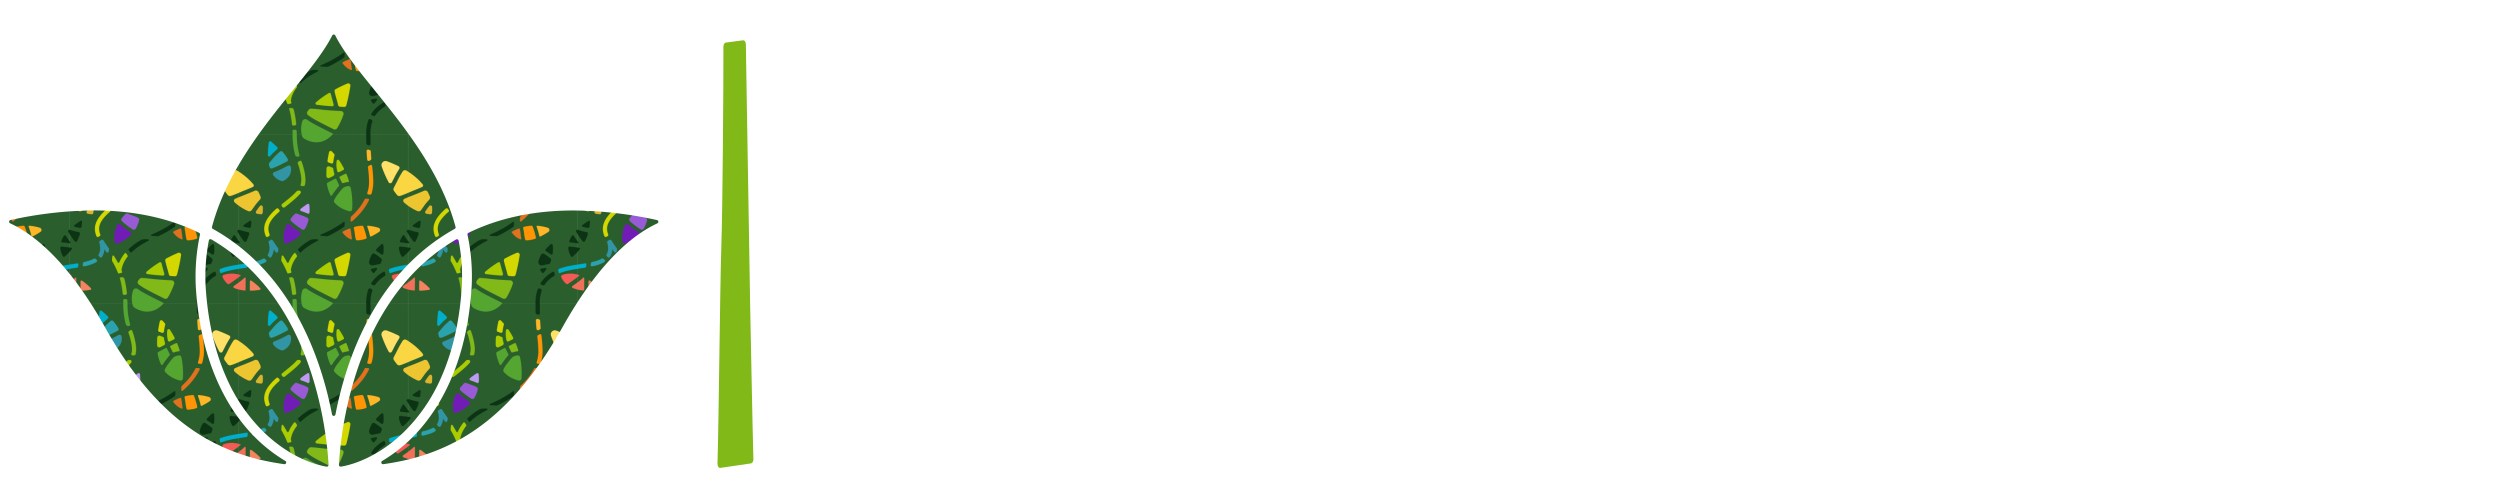 <?xml version="1.0" encoding="UTF-8"?>
<svg xmlns="http://www.w3.org/2000/svg" xmlns:xlink="http://www.w3.org/1999/xlink" viewBox="0 0 1417.47 270.98">
  <defs>
    <clipPath id="clip-path">
      <rect width="400" height="400" style="fill:none"></rect>
    </clipPath>
    <pattern id="New_Pattern_5" data-name="New Pattern 5" width="400" height="400" patternTransform="translate(-2168.71 -1555.84) scale(0.24)" patternUnits="userSpaceOnUse" viewBox="0 0 400 400">
      <rect width="400" height="400" style="fill:none"></rect>
      <g style="clip-path:url(#clip-path)">
        <rect x="0.15" y="0.1" width="400" height="400" style="fill:#2a5e2d"></rect>
        <path d="M366.09,105.59c3.32-6.6,6.65-13,10.57-19.26,1-1.6,2-3.2,3-4.82a4.34,4.34,0,0,0-1.79-6.15,288.08,288.08,0,0,0-27.45-11.72A9.61,9.61,0,0,0,338,75.82a259.24,259.24,0,0,0,16.5,37.52,4.34,4.34,0,0,0,7.68-.08C363.49,110.71,364.8,108.16,366.09,105.59Z" style="fill:#ffe169"></path>
        <path d="M441.13,165c3.75-4.83,7.95-9.3,12.11-13.79a95.26,95.26,0,0,0-9.48-20.58c-8.49,4.14-17.43,7.63-26,11.1-6.71,2.72-13.5,5.19-20.15,8.06-1.81.78-3.63,1.56-5.46,2.32a5.17,5.17,0,0,0-1.54,8.61,112.12,112.12,0,0,0,37.1,22.61C432.5,177.5,436.49,171,441.13,165Z" style="fill:#edc531"></path>
        <path d="M413.35,132.82c5.49-2.19,11.15-4.42,16.74-6.84a6.77,6.77,0,0,0,2.37-10.67c-8.67-9.94-20.26-20-35.71-29.55A6.78,6.78,0,0,0,387.39,88c-.41.67-.83,1.34-1.25,2-3.85,6.19-7.3,12.39-10.56,18.91-3,5.92-6,11.8-9.07,17.67a6.77,6.77,0,0,0,.46,7q3.45,4.94,7.3,9.73a6.77,6.77,0,0,0,7.29,2.23C392.37,142.14,402.91,137,413.35,132.82Z" style="fill:#fad643"></path>
        <path d="M373.66,353.1a3.7,3.7,0,0,0,4.55.31c3.57-2.42,7.1-4.88,10.61-7.34,5.49-3.85,10.85-7.89,16-12.18.35-.29.69-.59,1-.9-12.74-4.46-27-5.9-41.53-.55a3.67,3.67,0,0,0-2.1,4.87A45,45,0,0,0,373.66,353.1Z" style="fill:#f25c54"></path>
        <path d="M416.64,343.88l-5.43-2.44c-.69.63-1.38,1.23-2.07,1.79q-7.44,6-15.27,11.47c-1.71,1.2-3.41,2.39-5.13,3.58a2.69,2.69,0,0,0,.43,4.67,81.27,81.27,0,0,0,24.38,6,2.69,2.69,0,0,0,3-2.66Q416.57,355.08,416.64,343.88Z" style="fill:#f27059"></path>
        <path d="M400.15,224.76c-.95.92-1.89,1.87-2.82,2.84a1.57,1.57,0,0,0-.21,1.9c5.68,9.39,12.25,18.24,18.82,27.09a109.5,109.5,0,0,0,10.33-25.16A155,155,0,0,1,400.15,224.76Z" style="fill:#0b3314"></path>
        <path d="M387.82,239.29a58.24,58.24,0,0,0-6.66,13,2.27,2.27,0,0,0,1.94,3c7.18.69,14.34,1.62,21.49,2.67-4.52-6.11-9-12.27-13.11-18.63A2.19,2.19,0,0,0,387.82,239.29Z" style="fill:#0b3314"></path>
        <path d="M378.76,268.32a42.59,42.59,0,0,0,6.52,19.93,2.46,2.46,0,0,0,3.63.64,111.26,111.26,0,0,0,19.25-20.31c-8.7-1.36-17.43-2.54-26.2-3.38A3,3,0,0,0,378.76,268.32Z" style="fill:#0b3314"></path>
        <path d="M342,281.42a89.35,89.35,0,0,0,.17-19.47,3.05,3.05,0,0,0-5-2,129.76,129.76,0,0,0-11.74,11.58,3.05,3.05,0,0,0,.7,4.62c3.8,2.31,7.52,4.73,11.07,7.37A3,3,0,0,0,342,281.42Z" style="fill:#0b3314"></path>
        <path d="M315.15,283.69a54.38,54.38,0,0,0-6.77,16.92,7.61,7.61,0,0,0,8.84,9c5.76-1.08,11.48-2.42,17.25-3.52l.54-.1c1.12-2.47,2.18-5.11,3.14-7.89a4.43,4.43,0,0,0-1.28-4.79,111.71,111.71,0,0,0-15.62-11.13A4.42,4.42,0,0,0,315.15,283.69Z" style="fill:#0b3314"></path>
        <path d="M312.84,320.89a40.43,40.43,0,0,0,4.18,6,2.36,2.36,0,0,0,3.57.06,83.48,83.48,0,0,0,6.08-7.68,2.36,2.36,0,0,0-2.4-3.67c-3.23.65-6.47,1.27-9.73,1.77A2.36,2.36,0,0,0,312.84,320.89Z" style="fill:#0b3314"></path>
        <path d="M330.61,220.79A108,108,0,0,0,305.45,216a1.5,1.5,0,0,0-1.52,2,190.41,190.41,0,0,1,6.62,22.5,1.48,1.48,0,0,0,2.09,1A150.66,150.66,0,0,0,332,230.39,5.4,5.4,0,0,0,330.61,220.79Z" style="fill:#ffb627"></path>
        <path d="M291.79,215.89a116.18,116.18,0,0,0-17.33,2.51,2.83,2.83,0,0,0-2.14,3.39c1.39,6,2,12.14,2.93,18.37a67.3,67.3,0,0,0,1.84,8.36,2.83,2.83,0,0,0,2.77,2,69.76,69.76,0,0,0,20.59-3.66,2.84,2.84,0,0,0,1.93-3.26,184.07,184.07,0,0,0-7.76-25.89A2.82,2.82,0,0,0,291.79,215.89Z" style="fill:#ff9505"></path>
        <path d="M267.76,246.33c-1.45-7.49-1.61-15.38-3.51-22.8a1.52,1.52,0,0,0-2-1,103.67,103.67,0,0,0-16.19,7.24,1.53,1.53,0,0,0-.51,2.19c5.85,8.38,12.77,13.46,20.2,16.18a1.53,1.53,0,0,0,2-1.75Z" style="fill:#e2711d"></path>
        <path d="M233,87.06a3.37,3.37,0,0,0,4.8,2.21c1.15-.59,2.3-1.18,3.46-1.76q2.89-1.45,5.81-2.88a3.37,3.37,0,0,0,1.52-4.57,173.9,173.9,0,0,0-10.94-18.45,3.37,3.37,0,0,0-6.12,1.49,65.54,65.54,0,0,0-.26,14.08A67,67,0,0,0,233,87.06Z" style="fill:#ac0"></path>
        <path d="M247.88,95.34c-3,1.49-5.95,3-8.91,4.59a1.63,1.63,0,0,0-.74,2.09c1.84,4.2,3.9,8.3,6,12.33a2.05,2.05,0,0,0,2.55,1,55.86,55.86,0,0,1,12.5-2.78,1.74,1.74,0,0,0,1.43-2.21c-1.56-5.17-3.4-10.47-5.58-15.84a2.29,2.29,0,0,0-3.11-1.19Z" style="fill:#80b918"></path>
        <path d="M223.64,65.82a113.19,113.19,0,0,1,3-15.95,3.72,3.72,0,0,0-.8-3.39q-2.81-3.16-5.84-6.28A3.7,3.7,0,0,0,213.78,42c-1.1,4.77-2.58,12-3.82,20.61a3.71,3.71,0,0,0,2.46,4q3.14,1,6.23,2.22A3.68,3.68,0,0,0,223.64,65.82Z" style="fill:#d4d700"></path>
        <path d="M219.66,100.46l3.91-2A5.08,5.08,0,0,0,226,92.53a82.56,82.56,0,0,1-2.64-13.06v0a6,6,0,0,1-1-.36c-2.58-1.21-5.21-2.28-7.88-3.27a5,5,0,0,0-6.78,4.44c-.34,5.88-.47,12-.26,18.28a5,5,0,0,0,7.2,4.38C216.42,102.07,218.11,101.27,219.66,100.46Z" style="fill:#ac0"></path>
        <path d="M224.3,106.81c-3.64,1.89-7.26,3.82-10.88,5.75-.94.5-1.92,1-2.89,1.51a3.65,3.65,0,0,0-1.84,3.88,99.34,99.34,0,0,0,8.21,26,2.14,2.14,0,0,0,3.77.11,90.72,90.72,0,0,1,5.76-8.42c3.29-4.34,6.66-9.07,10.37-13.28a2.9,2.9,0,0,0,.4-3.26c-2.28-4.31-4.48-8.68-6.45-13.13a2.11,2.11,0,0,0-2.91-1Z" style="fill:#55a630"></path>
        <path d="M246.64,126.87c-4.62,4.24-8.51,10-12.33,14.9a63.65,63.65,0,0,0-8.64,13.88,5.43,5.43,0,0,0,.92,5.74c8.36,9.35,19.75,16.58,35.11,20.28a5.42,5.42,0,0,0,6.65-4.88,186.24,186.24,0,0,0-3.51-50.19,5.43,5.43,0,0,0-6.12-4.26C254.13,123,249.61,124.14,246.64,126.87Z" style="fill:#55a630"></path>
        <path d="M113.46,214.19c-5.95,12.08-8.95,25.7-6,40.35a4.51,4.51,0,0,0,6,3.36,88,88,0,0,0,31.84-20,4.5,4.5,0,0,0-.75-7,190.25,190.25,0,0,1-23.93-18A4.5,4.5,0,0,0,113.46,214.19Z" style="fill:#721cb8"></path>
        <path d="M156.16,184.28c2.41.89,4.76,1.91,7.09,3a3.05,3.05,0,0,0,4.33-2.63,120.15,120.15,0,0,0-.47-17.79,3,3,0,0,0-4.67-2.26A178.56,178.56,0,0,0,146.74,176a3,3,0,0,0,.86,5.24C150.44,182.25,153.31,183.23,156.16,184.28Z" style="fill:#bf99f2"></path>
        <path d="M152.16,192.68c-4.72-1.7-9.51-3.31-14.16-5.21a5.28,5.28,0,0,0-5.78,1.22c-2.85,3-5.66,6.12-8.33,9.47a5.28,5.28,0,0,0,.55,7.13,177.85,177.85,0,0,0,25.22,19.22,5.27,5.27,0,0,0,7.44-1.81A80.31,80.31,0,0,0,165,203a5.24,5.24,0,0,0-2.83-6A102.31,102.31,0,0,0,152.16,192.68Z" style="fill:#995bd5"></path>
        <path d="M213,302.53a225.94,225.94,0,0,0-30.36,22,3.3,3.3,0,0,0,1.85,5.76c3.73.39,7.45.83,11.18,1.28,8.49,1,17,1.65,25.48,2.19a3.3,3.3,0,0,0,3.41-4.1c-2.12-8.39-4.66-16.68-6.64-25.09A3.29,3.29,0,0,0,213,302.53Z" style="fill:#ac0"></path>
        <path d="M226.75,298.79c2.26,10.82,5.86,21.39,8.41,32.14a5.13,5.13,0,0,0,4.71,3.94c3.14.18,6.29.35,9.43.51a5.14,5.14,0,0,0,5.24-3.81,453.19,453.19,0,0,0,9.57-46A5.14,5.14,0,0,0,257,280c-6.58,2.77-16.47,7.22-27.65,13.18A5.15,5.15,0,0,0,226.75,298.79Z" style="fill:#d4d700"></path>
        <path d="M227.19,344.14c-10.86-.65-21.64-1.37-32.44-2.67-7.8-.94-15.59-1.86-23.43-2.17a6.62,6.62,0,0,0-5.43,2.44c-1.07,1.32-2.11,2.66-3.1,4a6.55,6.55,0,0,0,1.55,9.23c3.67,2.59,7.3,5.28,11.14,7.55,7.39,4.35,15,8.34,22.62,12.24,8.72,4.46,17.51,8.8,26.26,13.22a6.52,6.52,0,0,0,8.51-2.37,171.1,171.1,0,0,0,14.82-31.93,6.55,6.55,0,0,0-5.82-8.71Q234.53,344.59,227.19,344.14Z" style="fill:#80b918"></path>
        <path d="M193.05,383.42c-7.63-3.9-15.23-7.9-22.62-12.25-3-1.75-5.81-3.76-8.64-5.77a7.33,7.33,0,0,0-11.24,3.68,60.08,60.08,0,0,0,.51,38.43s37.74,30.07,71.51-7.83a1,1,0,0,0-.3-1.55C212.55,393.2,202.76,388.38,193.05,383.42Z" style="fill:#55a630"></path>
        <path d="M76.37,49.38C80.9,44.12,86.28,39.71,91.32,35a3.1,3.1,0,0,0,.05-4.48C87,26.18,82.06,21.67,76.54,17a3.11,3.11,0,0,0-5.09,1.9,201.56,201.56,0,0,0-2.28,30.58,3.1,3.1,0,0,0,5.46,2Z" style="fill:#00afcc"></path>
        <path d="M101.22,70.81c4.2-2.16,8.43-4.39,12.76-6.35a4.51,4.51,0,0,0,2-6.38A118.6,118.6,0,0,0,104,41.39a4.56,4.56,0,0,0-6.57-.4c-4.66,4.3-9.53,8.4-13.67,13.22-3.72,4.33-7.34,8.73-11.07,13a4.45,4.45,0,0,0-1,3.79q.62,3.23,1.47,6.35a4.56,4.56,0,0,0,6,3.1A208.57,208.57,0,0,0,101.22,70.81Z" style="fill:#2ba3af"></path>
        <path d="M102,81.63a194,194,0,0,1-18,7.73,4.69,4.69,0,0,0-2.18,7.13,36.27,36.27,0,0,0,20.26,14,4.79,4.79,0,0,0,3.31-.28c5.28-2.49,21.5-11.92,18.12-32.86A4.69,4.69,0,0,0,116.81,74C111.74,76.39,106.82,79.23,102,81.63Z" style="fill:#3295a5"></path>
        <path d="M-33.91,105.59c3.32-6.6,6.65-13,10.57-19.26,1.83-2.92,3.7-5.85,5.34-8.9A307,307,0,0,0-67.55,57.55a251.77,251.77,0,0,0,26,62.84C-39,115.47-36.41,110.55-33.91,105.59Z" style="fill:#0b3314"></path>
        <path d="M41.13,165c2.9-3.74,6.07-7.25,9.28-10.74a7,7,0,0,0,1.38-7.21,92.69,92.69,0,0,0-4.74-10.59A7,7,0,0,0,38,133.34c-6.7,3-13.57,5.72-20.2,8.41s-13.5,5.19-20.15,8.06l-2.9,1.25a6.94,6.94,0,0,0-1.89,11.63,113,113,0,0,0,29.94,18.74A6.92,6.92,0,0,0,31,179.07C34.44,174.43,37.59,169.58,41.13,165Z" style="fill:#edc531"></path>
        <path d="M49.18,170.83c-2.76,3.52-5.29,7.21-7.85,10.87a3.83,3.83,0,0,0,2.46,6c2.89.52,5.84.94,8.87,1.22a3.84,3.84,0,0,0,4.18-3.29,71.62,71.62,0,0,0,.35-14.13,3.83,3.83,0,0,0-6.8-2.15Z" style="fill:#dbb42c"></path>
        <path d="M13.35,132.82c6.64-2.65,13.52-5.35,20.22-8.38A4,4,0,0,0,35,118.32C25.08,106.16,10.91,93.73-9.25,82.19c-1.43,2.67-3,5.27-4.61,7.83-3.85,6.19-7.3,12.39-10.56,18.91-3.57,7.13-7.25,14.21-11,21.27A176.54,176.54,0,0,0-22.8,146.89C-10.45,143.54,1.51,137.56,13.35,132.82Z" style="fill:#fad643"></path>
        <path d="M4.93,333.71l.05,0v0s.08-.1,0-.05l0-.06.06-.1s0-.05,0-.08a.24.24,0,0,0,0-.08s0,0,0,0V333h0l0-.12a.17.17,0,0,0,0-.05L5,332.72H5c-13.49-4.56-28.65-5.66-44,1.08,0,0,2.61,11.32,14.85,21.21,4.38-2.92,8.69-5.92,13-8.92,5.42-3.81,10.72-7.79,15.82-12C4.73,333.93,4.83,333.82,4.93,333.71Z" style="fill:#f25c54"></path>
        <path d="M16.66,339.91A1.56,1.56,0,0,0,14,338.77c-1.65,1.58-3.27,3.15-4.89,4.46q-7.44,6-15.27,11.47c-2.25,1.58-4.5,3.15-6.77,4.72a1.55,1.55,0,0,0,.2,2.68c7.14,3.37,16.16,6,27.52,6.95a1.55,1.55,0,0,0,1.68-1.54Q16.58,353.71,16.66,339.91Z" style="fill:#f27059"></path>
        <path d="M28.86,369.42a166.28,166.28,0,0,0,21-2,2.28,2.28,0,0,0,1.3-3.83,142.66,142.66,0,0,0-21-17.88,2.29,2.29,0,0,0-3.58,1.87q0,9.76-.11,19.53A2.29,2.29,0,0,0,28.86,369.42Z" style="fill:#f4845f"></path>
        <path d="M29,218.2a112.12,112.12,0,0,0,1-12A2,2,0,0,0,27,204.43a155.31,155.31,0,0,0-14.92,10.08,2.17,2.17,0,0,0,.72,3.81A119.34,119.34,0,0,0,25,221.12,3.46,3.46,0,0,0,29,218.2Z" style="fill:#0b3314"></path>
        <path d="M0,225.28c-1.19,1.16-2.37,2.35-3.52,3.59,4.86,8.16,10.43,15.92,16.09,23.6a3.55,3.55,0,0,0,6-.51,110,110,0,0,0,6.63-16.57,3.25,3.25,0,0,0-2.52-4.15,165.75,165.75,0,0,1-22.39-6A.32.32,0,0,0,0,225.28Z" style="fill:#0b3314"></path>
        <path d="M-10.28,236.58A58.28,58.28,0,0,0-19.7,255c7.11.63,14.2,1.49,21.27,2.49a1.28,1.28,0,0,0,1.21-2C-1.77,249.32-6.22,243.07-10.28,236.58Z" style="fill:#0b3314"></path>
        <path d="M-21.27,264.91c-.27,8.14,2,16.75,8,25.63,0,0,9.47-6.62,19.54-19.52a1.81,1.81,0,0,0-1.14-2.91C-3.62,266.79-12.43,265.67-21.27,264.91Z" style="fill:#0b3314"></path>
        <path d="M127.26,392.19c.21,4.77.22,7.71.22,7.81h10c0-.38,0-3.05-.17-7.27a3.9,3.9,0,0,0-4.39-3.72l-3.27.4A2.68,2.68,0,0,0,127.26,392.19Z" style="fill:#55a630"></path>
        <path d="M119.54,338.76c-.39.14-.43.35-.35.61,3.76,12.11,5.82,25.83,6.94,37.15a3.21,3.21,0,0,0,3.54,2.88q1.83-.21,3.66-.45a3.2,3.2,0,0,0,2.77-3.5,217.67,217.67,0,0,0-5.72-33.31,6.17,6.17,0,0,0-7.28-4.49A15.88,15.88,0,0,0,119.54,338.76Z" style="fill:#80b918"></path>
        <path d="M94,271.87a3.2,3.2,0,0,0-.52-2.42l-1.9-2.71c-4.1-5.86-7.86-11.22-11-16.27a3.2,3.2,0,0,0-4.2-1.13q-2.1,1.09-4.11,2.33a3.21,3.21,0,0,0-1.45,3.57c3.29,12.11,2.78,21.45-1.56,28.44l0,0a3.24,3.24,0,0,0,.39,4q1.35,1.37,2.79,2.64a3.22,3.22,0,0,0,4.84-.62c.17-.25.33-.5.49-.76a35.32,35.32,0,0,0,5.15-17.23l.52.75,4,5.65a3.19,3.19,0,0,0,5.78-1.3C93.44,275.18,93.73,273.52,94,271.87Z" style="fill:#3295a5"></path>
        <path d="M137.88,286.66c-1.06-1.84-2.22-3.65-3.44-5.42a2.07,2.07,0,0,0-3.32-.14,86.6,86.6,0,0,0-13,21.22,2.05,2.05,0,0,1-3.7.15c-2.9-5.39-5.91-10.46-8.92-15.24a2.07,2.07,0,0,0-3.8.88q-.56,4.93-.87,9.89a2,2,0,0,0,.28,1.18A193.51,193.51,0,0,1,115,327.43a2.06,2.06,0,0,0,2.4,1.26c1.9-.45,3.8-.87,5.71-1.28a2.06,2.06,0,0,0,1.51-2.75q-.5-1.31-1-2.58a2.08,2.08,0,0,1-.14-.89c.23-3.81,2-16.59,14.23-32.23A2.1,2.1,0,0,0,137.88,286.66Z" style="fill:#ac0"></path>
        <path d="M35.61,311.85c10.84-2.35,20.68-5.4,28.56-10.06a3.26,3.26,0,0,0,.5-5.23c-.87-.77-1.72-1.57-2.54-2.38a3.24,3.24,0,0,0-3.89-.52c-6.31,3.56-14.32,6.08-23.26,8.1a3.26,3.26,0,0,0-2.48,2.43c-.29,1.29-.55,2.58-.78,3.88A3.26,3.26,0,0,0,35.61,311.85Z" style="fill:#2ba3af"></path>
        <path d="M21.67,307.59a2.4,2.4,0,0,0-2.76-2.78c-4.14.68-8.37,1.33-12.63,2l-7.06,1.09-.8.13L0,317.89l.8-.13,7-1.08c3.76-.58,7.5-1.15,11.19-1.75a2.41,2.41,0,0,0,2-2.17C21.16,311,21.39,309.3,21.67,307.59Z" style="fill:#00afcc"></path>
        <path d="M96.24,178.45c-.69-.82-1.38-1.64-2.06-2.47a3.37,3.37,0,0,0-4.82-.38c-29.86,26.12-33,45.46-25.27,64.86a3.39,3.39,0,0,0,4.83,1.7q1.36-.79,2.76-1.53a3.37,3.37,0,0,0,1.52-4.23c-6.44-16.51-2.47-31.42,22.65-53.23A3.37,3.37,0,0,0,96.24,178.45Z" style="fill:#d4d700"></path>
        <path d="M137.21,134.49c-7.23,8.28-18.35,17.3-34.25,30a4,4,0,0,0-.6,5.72l1.25,1.5a4,4,0,0,0,5.61.57c16.83-13.42,29-23.27,36.91-32.77a4,4,0,0,0-3.4-6.58l-2.87.25A4,4,0,0,0,137.21,134.49Z" style="fill:#ac0"></path>
        <path d="M149.16,65.3c-.12-.34-.24-.68-.37-1a3,3,0,0,0-4.49-1.55c-1.19.78-2.35,1.59-3.49,2.44a3.07,3.07,0,0,0-1.08,3.48v0c1.37,3.84,2.55,7.15,3.35,10.09,4.87,18,6.53,29.66,3.54,39.73a3,3,0,0,0,3,3.92l4.2-.22a3,3,0,0,0,2.81-2.29c2.81-11.2,1.27-24.48-3.94-43.75C151.84,72.82,150.6,69.34,149.16,65.3Z" style="fill:#80b918"></path>
        <path d="M143.86,49.16c-3.42-12.08-6.38-27.65-6.38-49.16h-10a188.61,188.61,0,0,0,5.78,48.19,6.35,6.35,0,0,0,9.32,3.9l.11-.07A2.5,2.5,0,0,0,143.86,49.16Z" style="fill:#55a630"></path>
        <path d="M250.61,208.27a1.54,1.54,0,0,0-2.45-1.3c-14.59,10.79-32.41,20.95-53.91,29.9h0a1.54,1.54,0,0,0,.52,3c4.41.21,8.83.49,13.24.81a7.94,7.94,0,0,0,4-.74,258.24,258.24,0,0,0,37.56-21.68,1.55,1.55,0,0,0,.65-1.2C250.39,214.1,250.51,211.19,250.61,208.27Z" style="fill:#0b3314"></path>
        <path d="M311.77,22.55c-.14-6.63-.22-14.08-.22-22.55h-10c0,8,.07,15.09.2,21.46a3.62,3.62,0,0,0,2.34,3.32c1,.38,2,.74,3,1.11A3.47,3.47,0,0,0,311.77,22.55Z" style="fill:#0b3314"></path>
        <path d="M302.34,39.76c.37,7.87.84,14.31,1.35,19.91a3.54,3.54,0,0,0,5.13,2.83c.95-.49,1.9-1,2.84-1.48a3.54,3.54,0,0,0,1.89-3.44c-.44-4.93-.84-10.52-1.16-17.16A3.53,3.53,0,0,0,310,37.24l-2.95-1A3.53,3.53,0,0,0,302.34,39.76Z" style="fill:#ffb627"></path>
        <path d="M315.36,74.51v0a2.74,2.74,0,0,0-4-2.1l-3.59,1.82a3.86,3.86,0,0,0-2.09,3.89c1.09,9.25,2.08,18.48,2.48,33a83,83,0,0,1-4.12,27.36,2.76,2.76,0,0,0,2.44,3.6c1.51.08,3,.19,4.53.3a2.76,2.76,0,0,0,2.85-1.91,92.3,92.3,0,0,0,4.3-29.63A352.32,352.32,0,0,0,315.36,74.51Z" style="fill:#ff9505"></path>
        <path d="M306.34,152.33c-2.11-.13-4.23-.25-6.36-.32a2,2,0,0,0-1.9,1.15c-6.64,13.31-16.76,27-31.09,40.06a7,7,0,0,0-2.29,5c-.05,1.94-.1,3.87-.17,5.8a2.07,2.07,0,0,0,3.39,1.65c19.22-16.2,32.22-33.52,40.18-50.36a2.07,2.07,0,0,0-1.73-2.95Z" style="fill:#e2711d"></path>
        <path d="M166.76,251.18a153.11,153.11,0,0,0-26,19.58,1.86,1.86,0,0,0-.21,2.45c1.23,1.7,2.43,3.42,3.56,5.15a1.87,1.87,0,0,0,2.86.35c9.22-8.93,22.07-18.32,39.93-27.21a1.88,1.88,0,0,0-.78-3.56q-3.87-.08-7.72-.07A22.51,22.51,0,0,0,166.76,251.18Z" style="fill:#0b3314"></path>
        <path d="M356,325.76a2.5,2.5,0,0,0,3.42,1.91h0c13.06-5.25,29.2-8,43.34-10.2a.3.3,0,0,0,.24-.33l-1.43-9.32a.3.3,0,0,0-.33-.24c-14.43,2.23-30.9,5.06-44.78,10.51a2.09,2.09,0,0,0-1.3,2.24Q355.53,323,356,325.76Z" style="fill:#00afcc"></path>
        <path d="M341.92,325c-12,6.9-21.45,15.64-28.17,26.14a2.81,2.81,0,0,0,1.49,4.17c1.38.46,2.76.95,4.13,1.45a2.79,2.79,0,0,0,3.31-1.07,69.21,69.21,0,0,1,22.79-21.18,2.83,2.83,0,0,0,1.35-2.87c-.25-1.54-.49-3.07-.72-4.6A2.82,2.82,0,0,0,341.92,325Z" style="fill:#0b3314"></path>
        <path d="M306.75,365.89c-4.75,13.1-5.39,25.67-5.39,34.55h10c0-9.1.79-19.71,4.46-30.29a4,4,0,0,0-2.42-5.08c-1-.34-2-.67-3-1A3,3,0,0,0,306.75,365.89Z" style="fill:#0b3314"></path>
        <path d="M193.05-16.58c-7.63-3.9-15.23-7.9-22.62-12.25-5.63-3.32-10.8-7.57-16.34-11-6.28,13.22-8.52,27.75-4.25,43.4a10.89,10.89,0,0,0,4.74,6.39c10.24,6.37,41,21,68.84-11.21C213.32-6.43,203.14-11.42,193.05-16.58Z" style="fill:#55a630"></path>
      </g>
    </pattern>
  </defs>
  <g id="Layer_2" data-name="Layer 2">
    <g id="Layer_1-2" data-name="Layer 1">
      <path d="M560.07,194l-6.93,14.89a1.51,1.51,0,0,1-.52.6q-6.69,4.45-12.55,7.9-14.48,8.47-22.07,10.06-5.78,1.32-16,.49a1.46,1.46,0,0,0-1.59,1.39q-.35,9.38.71,32.07a1.47,1.47,0,0,1-1.29,1.53l-23.67,2.66a1.46,1.46,0,0,1-1.63-1.46q.18-20.46.7-59.81.17-12.36-.36-31.62-.79-22.41-.87-30a1.46,1.46,0,0,1,1.39-1.48q26.24-1.11,59,.59a1.34,1.34,0,0,1,.4.07q4.32,1.47,11.76,7.52a1.43,1.43,0,0,1,.37.44q3,5.63,8.16,22.44,5.11,16.62,5.13,21.15A1.31,1.31,0,0,1,560.07,194Zm-33.49-35.86-5.28-2.26a1.36,1.36,0,0,0-.63-.12l-18.92.65a1.45,1.45,0,0,0-1.41,1.46q0,17.13,1,51.66a1.45,1.45,0,0,0,1.74,1.4,44.87,44.87,0,0,0,5.9-1.67q10.9-3.63,27.08-13.05a1.41,1.41,0,0,0,.73-1.15q.33-6.73-9.41-36A1.46,1.46,0,0,0,526.58,158.15Z" style="fill:#fff"></path>
      <path d="M632.14,210.89l-37.9,3.31a1.47,1.47,0,0,0-1.33,1.5q.17,7.65.5,13.66,1.05,15.55,3.18,17.86,2.76,3.1,41.12,2.17a1.45,1.45,0,0,1,1.48,1.71l-1.61,9.18a1.49,1.49,0,0,1-1.3,1.2q-37.12,3.78-53.82,3.78c-6.13,0-9.48-.42-10.07-1.24q-2.82-4.59-4.24-44.57L567.09,189q-1.59-41.39,2.39-45.28t68.34-4.57a1.46,1.46,0,0,1,1.45,1.78l-2.35,10.38a1.47,1.47,0,0,1-1.35,1.14q-10.1.51-17.79,1.35-19.24,1.95-21.9,5-3,3.51-2.83,34.69a1.44,1.44,0,0,0,.32.9l1.92,2.43a1.45,1.45,0,0,0,1.09.56l36.77,1.33a1.46,1.46,0,0,1,1.4,1.63l-1.09,9.27A1.46,1.46,0,0,1,632.14,210.89Zm-34.58-75.22,10.15-1.22a1.47,1.47,0,0,0,.9-.45L623,118.56a1.45,1.45,0,0,0-1.1-2.45l-17.32.42a1.45,1.45,0,0,0-1.3.86l-7.23,16.24A1.45,1.45,0,0,0,597.56,135.67Z" style="fill:#fff"></path>
      <path d="M790.67,260.76l-16.33,4.16a1.46,1.46,0,0,1-1.75-1q-19.12-58.17-41.79-92.32a1.46,1.46,0,0,0-1.84-.51l-4.09,1.92a1.48,1.48,0,0,0-.83,1.22q-2.4,33.87-2.76,88.44a1.46,1.46,0,0,1-1.3,1.45L704.8,265.8a1.46,1.46,0,0,1-1.61-1.39l-4.52-96.31a1.62,1.62,0,0,1,0-.31L702.54,144a1.46,1.46,0,0,1,1.36-1.22L735.22,141a1.44,1.44,0,0,1,1.34.72q16.23,27.65,22.51,39.14A290.7,290.7,0,0,1,773.49,212a1.46,1.46,0,0,0,2.82-.57L774.79,152a1.06,1.06,0,0,1,0-.25l1.56-10.32a1.46,1.46,0,0,1,1.4-1.25l22.71-.62a1.46,1.46,0,0,1,1.49,1.63q-2.7,23.44-4.58,43.77-5,49.15-5.62,74.42A1.46,1.46,0,0,1,790.67,260.76Z" style="fill:#fff"></path>
      <path d="M829,264.71l-16.29-.3a1.47,1.47,0,0,1-1.42-1.7q2.85-18.31,5.39-33.23,6.54-37.18,10.78-49.59,3.35-9.91,6.53-19.65a170.56,170.56,0,0,1,8.63-18.92,1.47,1.47,0,0,1,1.21-.8L882.23,138a1.45,1.45,0,0,1,1.5,1.05Q900,194.52,906.34,230a2.45,2.45,0,0,1,0,.27L906,263.1a1.46,1.46,0,0,1-1.63,1.44l-18.62-2.15a1.47,1.47,0,0,1-1.28-1.28L882,240.53a1.47,1.47,0,0,0-1.6-1.27l-29.23,2.84a1.67,1.67,0,0,1-.5,0l-11.46-2.94a1.46,1.46,0,0,0-1.77,1l-7,23.56A1.46,1.46,0,0,1,829,264.71ZM879,223.48a1.48,1.48,0,0,0,1.36-1.29,41.47,41.47,0,0,0,.36-5q.36-5.83-5.38-31.35-5.13-22.8-7.37-27.63a1.46,1.46,0,0,0-1.44-.81L854,158.5a1.47,1.47,0,0,0-1.27,1q-9.93,31.51-10,43.7v.09l-1.63,20.89a1.46,1.46,0,0,0,1.55,1.57Z" style="fill:#fff"></path>
      <path d="M1038.46,154.61l-26.07,4.75a1.49,1.49,0,0,0-.94.6l-2.58,3.74a1.41,1.41,0,0,0-.26.79q-.71,33.07-2.78,97.49a1.46,1.46,0,0,1-1.17,1.39l-16.8,3.45a1.46,1.46,0,0,1-1.75-1.51q.25-5.32.26-11.18,0-9.54-1.06-30.91-1.06-20.13-.89-30.37.18-8.85-2.21-29.13a1.44,1.44,0,0,0-.71-1.09l-3.91-2.32a1.43,1.43,0,0,0-.5-.18l-23-3.95a1.46,1.46,0,0,1-1.19-1.69l1.67-9.75a1.46,1.46,0,0,1,1.39-1.21l22.12-.84q16.71-.69,58.25-1.74a1.49,1.49,0,0,1,1.49,1.22l1.83,10.75A1.47,1.47,0,0,1,1038.46,154.61Z" style="fill:#fff"></path>
      <path d="M1111.81,210.89l-37.9,3.31a1.47,1.47,0,0,0-1.33,1.5q.18,7.65.5,13.66,1.07,15.55,3.18,17.86,2.76,3.1,41.13,2.17a1.46,1.46,0,0,1,1.48,1.71l-1.62,9.18a1.48,1.48,0,0,1-1.3,1.2q-37.11,3.78-53.82,3.78c-6.12,0-9.48-.42-10.07-1.24q-2.82-4.59-4.23-44.57L1046.77,189q-1.59-41.39,2.38-45.28t68.35-4.57a1.46,1.46,0,0,1,1.44,1.78l-2.34,10.38a1.49,1.49,0,0,1-1.36,1.14q-10.08.51-17.79,1.35-19.25,1.95-21.9,5-3,3.51-2.82,34.69a1.49,1.49,0,0,0,.31.9l1.92,2.43a1.45,1.45,0,0,0,1.09.56l36.77,1.33a1.46,1.46,0,0,1,1.4,1.63l-1.09,9.27A1.46,1.46,0,0,1,1111.81,210.89Z" style="fill:#fff"></path>
      <path d="M1211.81,269.26q-10.17-9.87-41.73-47.65a1.48,1.48,0,0,0-1.44-.49l-10.91,2.39a1.46,1.46,0,0,0-1.15,1.39q-.78,24.38-.06,35.62a1.44,1.44,0,0,1-1.3,1.53l-22.83,2.49a1.46,1.46,0,0,1-1.62-1.54q1-14.69,1.47-43.66l.18-15.37L1131,143a1.46,1.46,0,0,1,1.37-1.49l29.58-1.85h.21q14.79,1.22,33.86,3a1.44,1.44,0,0,1,.83.35l11.08,9.59a1.46,1.46,0,0,1,.48.86q6,34.91,5.8,39.91a1.42,1.42,0,0,1-.34.88q-5.16,6.19-10.49,12.21t-9.09,7.9a1.47,1.47,0,0,0-.65,2.06q9.57,16.29,34,47a1.46,1.46,0,0,1-.74,2.32l-13.69,3.93A1.46,1.46,0,0,1,1211.81,269.26Zm-26.9-112.89-29.31,1.77a1.46,1.46,0,0,0-1.37,1.54q1.32,21.91,2.48,46.77a1.46,1.46,0,0,0,1.79,1.36,72.77,72.77,0,0,0,21-8.53l.24-.18,9.93-9.1a1.47,1.47,0,0,0,.47-1.25l-3.64-31.09A1.47,1.47,0,0,0,1184.91,156.37Z" style="fill:#fff"></path>
      <path d="M1310.36,269.26q-10.17-9.87-41.73-47.65a1.48,1.48,0,0,0-1.44-.49l-10.91,2.39a1.46,1.46,0,0,0-1.15,1.39q-.78,24.38-.06,35.62a1.45,1.45,0,0,1-1.3,1.53l-22.83,2.49a1.46,1.46,0,0,1-1.62-1.54q1-14.69,1.47-43.66L1231,204,1229.59,143a1.46,1.46,0,0,1,1.37-1.49l29.57-1.85h.21q14.79,1.22,33.87,3a1.41,1.41,0,0,1,.82.35l11.09,9.59a1.51,1.51,0,0,1,.48.86q6,34.91,5.8,39.91a1.48,1.48,0,0,1-.34.88q-5.16,6.19-10.49,12.21t-9.09,7.9a1.46,1.46,0,0,0-.65,2.06q9.57,16.29,34,47a1.47,1.47,0,0,1-.74,2.32l-13.69,3.93A1.46,1.46,0,0,1,1310.36,269.26Zm-26.9-112.89-29.31,1.77a1.46,1.46,0,0,0-1.37,1.54q1.32,21.91,2.48,46.77a1.45,1.45,0,0,0,1.79,1.36,72.77,72.77,0,0,0,21-8.53,1.3,1.3,0,0,0,.23-.18l9.94-9.1a1.46,1.46,0,0,0,.46-1.25L1285,157.66A1.46,1.46,0,0,0,1283.46,156.37Z" style="fill:#fff"></path>
      <path d="M1340.06,264.71l-16.29-.3a1.47,1.47,0,0,1-1.41-1.7q2.85-18.31,5.39-33.23,6.52-37.18,10.77-49.59,3.36-9.91,6.54-19.65a170,170,0,0,1,8.62-18.92,1.5,1.5,0,0,1,1.21-.8l38.45-2.52a1.46,1.46,0,0,1,1.5,1.05q16.31,55.47,22.6,90.93a1.24,1.24,0,0,1,0,.27l-.34,32.85a1.46,1.46,0,0,1-1.63,1.44l-18.61-2.15a1.49,1.49,0,0,1-1.29-1.28l-2.51-20.58a1.45,1.45,0,0,0-1.59-1.27l-29.23,2.84a1.76,1.76,0,0,1-.51,0l-11.46-2.94a1.45,1.45,0,0,0-1.76,1l-7,23.56A1.47,1.47,0,0,1,1340.06,264.71Zm50.07-41.23a1.48,1.48,0,0,0,1.36-1.29,39.73,39.73,0,0,0,.37-5q.35-5.83-5.39-31.35-5.13-22.8-7.36-27.63a1.46,1.46,0,0,0-1.44-.81l-12.56,1.07a1.49,1.49,0,0,0-1.28,1q-9.93,31.51-9.94,43.7a.28.28,0,0,1,0,.09l-1.63,20.89a1.46,1.46,0,0,0,1.55,1.57Z" style="fill:#fff"></path>
      <path d="M489.49,35.8,487.8,48.92a1.47,1.47,0,0,0,.67,1.42q3,1.9,16.65,7.67,16.25,6.75,18.73,11.73a12.37,12.37,0,0,1,.83,5.22q0,10.42-4.39,23.23.12,0-3.49,5.36a1.46,1.46,0,0,1-.8.6q-9.47,2.8-23.32,2.81a136.8,136.8,0,0,1-18-1.15,1.46,1.46,0,0,1-1.25-1.28l-.7-5.62a1.46,1.46,0,0,1,1.63-1.63,58.44,58.44,0,0,0,7.38.43q15.18,0,25.25-6.28c.63-.31,1-1.46,1-3.43a62.65,62.65,0,0,0-1.55-11.66,1.47,1.47,0,0,0-.62-.93Q503.23,73.77,490,68q-14.46-6.39-16-9.24-1.89-3.19-1.9-18.37c0-6,.4-9.56,1.19-10.67l3.79-5q1.67-2.37,14.11-2.37,11.39,0,28.06,1.72a1.47,1.47,0,0,1,1.27,1.82l-1.66,6.46a1.46,1.46,0,0,1-1.48,1.1l-4-.19q-5.8-.24-9.48-.24-9.63,0-13.46,1.64A1.46,1.46,0,0,0,489.49,35.8Z" style="fill:#fff"></path>
      <path d="M632.41,32.78l-16.83,3.07a1.47,1.47,0,0,0-.94.61l-1.54,2.22a1.52,1.52,0,0,0-.26.8q-.47,22.1-1.85,64.9a1.47,1.47,0,0,1-1.16,1.39l-10.3,2.11a1.45,1.45,0,0,1-1.75-1.48q.13-3.32.14-6.91,0-6.39-.71-20.74-.72-13.52-.59-20.39a162.74,162.74,0,0,0-1.46-19.3,1.5,1.5,0,0,0-.71-1.1l-2.34-1.39a1.58,1.58,0,0,0-.5-.18l-14.89-2.55a1.46,1.46,0,0,1-1.19-1.69l1-5.69a1.47,1.47,0,0,1,1.39-1.21l14.46-.55q11.11-.45,38.67-1.15a1.46,1.46,0,0,1,1.48,1.21l1.09,6.34A1.46,1.46,0,0,1,632.41,32.78Z" style="fill:#fff"></path>
      <path d="M660.54,106l-9.84.83a1.45,1.45,0,0,1-1.58-1.37l-3.36-60.58q-.22-6.18-.87-18.89a1.46,1.46,0,0,1,1.32-1.53l17.42-1.62a1.46,1.46,0,0,1,1.59,1.54q-1.12,20-2.15,40-1.26,23.39-1.2,40.2A1.44,1.44,0,0,1,660.54,106Z" style="fill:#fff"></path>
      <path d="M732,101.26q-2.82,2.23-15.67,5.64a1.27,1.27,0,0,1-.43,0q-4.61-.12-8.2-.46-8.64-.72-10.43-2.26-8.29-7.37-11.49-14.84-2.25-5.44-4.61-19.51a.68.68,0,0,1,0-.15q-1.38-21-1.08-24.92a1.94,1.94,0,0,1,.07-.33,48.76,48.76,0,0,1,5.28-12.06,20.1,20.1,0,0,1,10.55-8.07,58.73,58.73,0,0,1,18.73-3q15.65,0,23.58,5.7a18.61,18.61,0,0,1,7.12,9.73q1.89,5.47,1.89,15.08,0,5.1-.59,15.19-.36,5.7-5,17.56Q736.59,97.83,732,101.26Zm-6.16-64.7q-2.12-1.06-18-2.24a1.56,1.56,0,0,0-.48,0q-2.66.69-6.22,4.15-3.74,3.62-3.86,6.11-.22,7.93-.47,15.76a124.58,124.58,0,0,0,.36,16,29.44,29.44,0,0,0,7,14.93q1.65,2,11.26,2a23.77,23.77,0,0,0,8.18-1.07q1.89-.83,4.74-13.63a119.92,119.92,0,0,0,3-25Q731.26,39.16,725.81,36.56Z" style="fill:#fff"></path>
      <path d="M557.27,106l-9.84.83a1.45,1.45,0,0,1-1.58-1.37l-3.36-60.58q-.22-6.18-.87-18.89a1.46,1.46,0,0,1,1.32-1.53l17.42-1.62A1.46,1.46,0,0,1,562,24.38q-1.12,20-2.15,40-1.26,23.39-1.2,40.2A1.44,1.44,0,0,1,557.27,106Z" style="fill:#fff"></path>
      <path d="M546.4,19.57l10.16-1.22a1.41,1.41,0,0,0,.89-.46l14.4-15.43A1.46,1.46,0,0,0,570.74,0L553.42.42a1.47,1.47,0,0,0-1.3.87l-7.23,16.23A1.46,1.46,0,0,0,546.4,19.57Z" style="fill:#fff"></path>
      <path d="M411.51,24.15l9.79-1.3c.84-.12,1.56.91,1.59,2.24l2.45,148.57c.16,6.57,1.31,68.6,1.83,86.69,0,1.23-.55,2.28-1.33,2.39l-17.43,2.55c-.89.13-1.64-1-1.6-2.39.76-25.16,1.44-100.45,2.13-121.52.84-24.72,1.27-93.81,1.23-114.93C410.17,25.25,410.75,24.25,411.51,24.15Z" style="fill:#80b918"></path>
      <path d="M372.72,124.81a227.46,227.46,0,0,0-47.44-5.45c-22.41,0-42.46,4.27-59.65,12.69a1,1,0,0,0-.51,1.06,113.33,113.33,0,0,1,2.41,28.46,84.11,84.11,0,0,0-8.42-6.17,101.31,101.31,0,0,0-1.67-13.84.87.87,0,0,0-1.3-.6,101.51,101.51,0,0,0-10.59,7.12c-2.73-1.22-5.56-2.37-8.49-3.42a114.61,114.61,0,0,1,20.81-14.85,1,1,0,0,0,.46-1.08c-8.29-31-29-56.68-45.81-77.41-9.35-11.55-17.69-21.86-22.43-31.22a1,1,0,0,0-1.7,0C183.64,29.46,175.3,39.77,166,51.32c-16.77,20.73-37.52,46.37-45.8,77.41a1,1,0,0,0,.46,1.08,114.44,114.44,0,0,1,20.8,14.86q-4.56,1.64-8.82,3.56a100.43,100.43,0,0,0-9.94-6.63.88.88,0,0,0-1.29.59,98.63,98.63,0,0,0-1.62,13,86.86,86.86,0,0,0-8.8,6.41,113.37,113.37,0,0,1,2.41-28.46.94.94,0,0,0-.51-1.06c-17.19-8.42-37.24-12.69-59.65-12.69a227.3,227.3,0,0,0-47.43,5.45,1,1,0,0,0-.21,1.8c12.07,5.6,31.87,19.63,53.83,58.83,17.16,30.63,36.28,51.52,58.47,63.89a116.32,116.32,0,0,0,33.59,12.29c2.67.56,5.43,1,8.25,1.45a151.54,151.54,0,0,0,59.11,0c2.81-.42,5.57-.89,8.23-1.45a116.32,116.32,0,0,0,33.59-12.29c22.19-12.37,41.31-33.26,58.47-63.89,22-39.2,41.77-53.23,53.83-58.83A1,1,0,0,0,372.72,124.81Z" style="fill:#fff;stroke:#fff;stroke-linecap:round;stroke-linejoin:round;stroke-width:10px"></path>
      <polygon points="97.16 134.84 131.71 126.13 250.39 126.13 274.65 138.53 280.98 171.76 119.58 191.34 97.16 134.84" style="fill:#fff"></polygon>
      <path d="M161.93,261.44a1,1,0,0,1-.62,1.76q-5.09-.7-9.85-1.69a116.26,116.26,0,0,1-33.58-12.29C95.71,236.86,76.59,216,59.44,185.37c-21.95-39.19-41.74-53.21-53.8-58.81a1,1,0,0,1,.2-1.79,226.59,226.59,0,0,1,47.42-5.46c22.39,0,42.44,4.27,59.62,12.69a1,1,0,0,1,.51,1.05,113,113,0,0,0-2.21,32c3.37,45.21,20.74,70.72,34.72,84.16A87.37,87.37,0,0,0,161.93,261.44Z" style="fill:url(#New_Pattern_5)"></path>
      <path d="M217.16,263.2a1,1,0,0,1-.62-1.76,87,87,0,0,0,16-12.2c14-13.44,31.35-39,34.72-84.16a112.94,112.94,0,0,0-2.2-32,.93.93,0,0,1,.51-1.05c17.18-8.42,37.22-12.69,59.61-12.69a226.59,226.59,0,0,1,47.42,5.46,1,1,0,0,1,.21,1.79c-12.06,5.6-31.86,19.62-53.81,58.81-17.15,30.6-36.26,51.49-58.44,63.85A116.3,116.3,0,0,1,227,261.51C223.83,262.17,220.55,262.74,217.16,263.2Z" style="fill:url(#New_Pattern_5)"></path>
      <path d="M186.29,263.59a1,1,0,0,1-1.1,1c-8-1.31-21.88-6.34-35.42-19.36a98,98,0,0,1-21.19-30.63c-6.45-14.35-10.44-31.14-11.84-49.92a107.28,107.28,0,0,1,1.67-28.3.94.94,0,0,1,1.41-.65c19.39,11.29,35,28.39,46.44,50.89,10.8,21.21,15.75,43.21,18,57.93C185.54,252.87,186.07,259.57,186.29,263.59Z" style="fill:url(#New_Pattern_5)"></path>
      <path d="M193.28,264.58a1,1,0,0,1-1.1-1c.22-4,.75-10.73,2-19,2.25-14.72,7.21-36.72,18-57.93,11.45-22.5,27-39.6,46.44-50.89a1,1,0,0,1,1.41.65,107.28,107.28,0,0,1,1.67,28.3c-1.4,18.78-5.39,35.57-11.84,49.92a97.85,97.85,0,0,1-21.19,30.63C215.16,258.24,201.31,263.27,193.28,264.58Z" style="fill:url(#New_Pattern_5)"></path>
      <path d="M188.3,235.15c-6.17-31.88-22.81-80.45-67.66-105.39a1,1,0,0,1-.46-1.08c8.28-31,29-56.66,45.78-77.37,9.35-11.55,17.68-21.86,22.43-31.21a.94.94,0,0,1,1.69,0c4.75,9.36,13.09,19.66,22.43,31.21C229.27,72,250,97.66,258.3,128.68a1,1,0,0,1-.46,1.08c-44.86,24.94-61.5,73.5-67.67,105.39A1,1,0,0,1,188.3,235.15Z" style="fill:url(#New_Pattern_5)"></path>
    </g>
  </g>
</svg>
